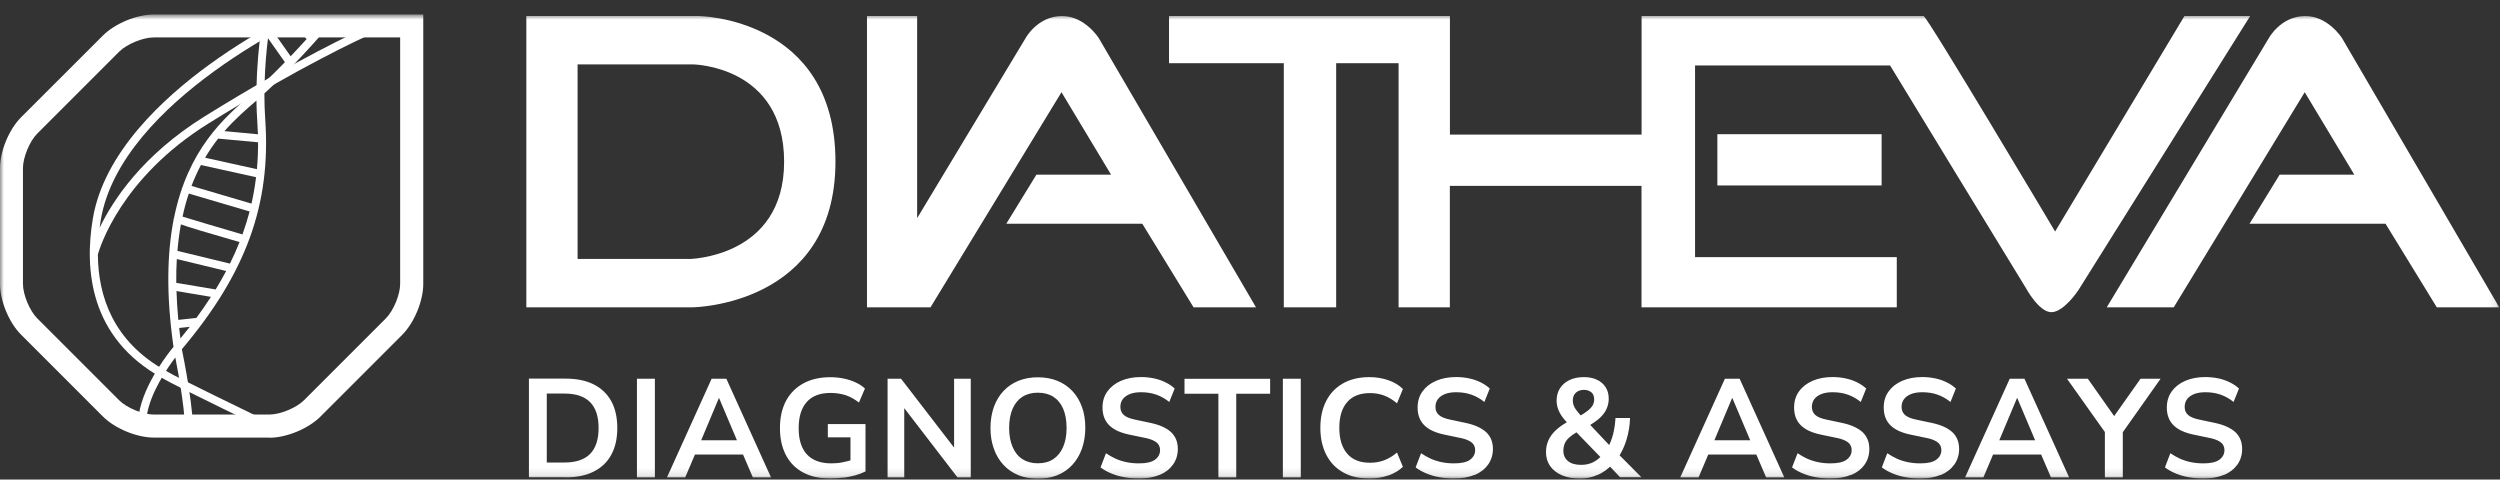 <svg width="318" height="61" viewBox="0 0 318 61" fill="none" xmlns="http://www.w3.org/2000/svg">
<rect x="0" y="0" width="318" height="61" fill="#333333" stroke="none"/>
<g clip-path="url(#clip0_2607_14057)">
<mask id="mask0_2607_14057" style="mask-type:luminance" maskUnits="userSpaceOnUse" x="0" y="1" width="318" height="60">
<path d="M317.89 1.828H0V60.888H317.89V1.828Z" fill="white"/>
</mask>
<g mask="url(#mask0_2607_14057)">
<path d="M87.62 32.939H73.47V8.189H88.12C88.12 8.189 99.74 8.319 99.74 20.569C99.74 32.819 87.61 32.949 87.61 32.949M88.88 2.039H66.95V39.089H88.12C88.12 39.089 106.27 38.899 106.27 20.559C106.27 2.219 88.88 2.039 88.88 2.039Z" fill="white"/>
<path d="M118.36 39.089H110.28V2.039H116.66V27.749L130.45 4.859C130.45 4.859 131.97 2.039 135.09 2.039C138 2.039 139.77 4.859 139.77 4.859L159.76 39.089H151.82L145.3 28.459H128L131.83 22.219H141.33L135.02 11.729L118.36 39.089Z" fill="white"/>
<path d="M267.98 39.089L288.59 4.859C288.59 4.859 290.11 2.039 293.23 2.039C296.14 2.039 297.91 4.859 297.91 4.859L317.9 39.089H309.96L303.44 28.459H286.14L289.97 22.219H299.47L293.16 11.729L276.5 39.089H267.98Z" fill="white"/>
<path d="M264.32 36.989L286.22 2.039H277.86L261.41 29.449C261.41 29.449 245.11 2.039 244.68 2.039H208.81V17.119H184.43V2.039H148.7V8.039H163.3V39.089H169.96V8.039H177.9V39.089H184.42V23.639H208.8V39.089H241.27V32.709H215.61V8.329H240.42C240.42 8.329 257.14 35.769 257.7 36.649C257.7 36.649 259.35 39.709 260.93 39.709C262.51 39.709 264.31 36.989 264.31 36.989" fill="white"/>
</g>
<path d="M239.34 17.07H218.45V23.59H239.34V17.07Z" fill="white"/>
<mask id="mask1_2607_14057" style="mask-type:luminance" maskUnits="userSpaceOnUse" x="1" y="3" width="52" height="52">
<path d="M34.28 3.301H19.56C17.8 3.301 15.37 4.311 14.13 5.551L3.71 15.961C2.47 17.201 1.46 19.641 1.46 21.401V36.121C1.46 37.881 2.47 40.311 3.71 41.551L14.12 51.961C15.36 53.201 17.79 54.211 19.55 54.211H34.27C36.03 54.211 38.46 53.201 39.7 51.961L50.11 41.551C51.35 40.311 52.36 37.881 52.36 36.121V3.301H34.27H34.28Z" fill="white"/>
</mask>
<g mask="url(#mask1_2607_14057)">
<path d="M24.47 55.47L23.46 55.29C23.79 53.42 22.68 47.41 22.3 45.47C21.26 46.85 19.11 49.98 18.68 52.84L17.67 52.69C18.27 48.73 21.75 44.5 22.07 44.12C21.11 37.42 21.27 32.16 22.08 27.96C22.08 27.91 22.08 27.85 22.1 27.79H22.12C23.88 18.97 28.57 14.94 31.8 12.15L31.97 12C32.19 11.81 32.41 11.62 32.63 11.42C32.7 5.27 33.81 0.29 33.82 0.23L34.82 0.46C34.82 0.46 34.57 1.59 34.3 3.37L36.97 7.16C37.7 6.39 38.39 5.65 39 4.97L35.14 0.69L35.9 0L39.68 4.2C41.03 2.68 41.91 1.62 41.93 1.6L42.72 2.25C42.67 2.31 38.15 7.77 33.63 11.88C33.63 12.97 33.66 14.1 33.74 15.23C34.48 25.98 31.31 34.73 23.14 44.41C23.15 44.49 23.17 44.58 23.18 44.67C23.25 44.99 24.89 53.04 24.47 55.47ZM22.79 41.71C22.84 42.15 22.89 42.59 22.95 43.05C23.36 42.55 23.75 42.06 24.14 41.57L22.79 41.72V41.71ZM22.45 37.02C22.49 38.19 22.56 39.41 22.68 40.69L24.98 40.44C25.64 39.54 26.26 38.65 26.83 37.76C24.35 37.34 23.09 37.13 22.44 37.02H22.45ZM22.43 35.98C23.59 36.18 26.7 36.7 27.43 36.82C27.91 36.03 28.36 35.25 28.77 34.47L22.49 32.95C22.43 33.91 22.41 34.92 22.42 35.98H22.43ZM22.57 31.91L29.25 33.53C29.7 32.62 30.11 31.7 30.47 30.79C26.16 29.54 24.04 28.92 23.01 28.54C22.82 29.59 22.67 30.72 22.57 31.92V31.91ZM23.21 27.55C24.44 27.94 28.18 29.04 30.84 29.82C31.19 28.85 31.49 27.88 31.75 26.9L24.02 24.62C23.71 25.53 23.44 26.51 23.22 27.56L23.21 27.55ZM24.36 23.65L31.99 25.9C32.24 24.8 32.43 23.68 32.57 22.54L25.56 20.99C25.13 21.8 24.73 22.68 24.36 23.64V23.65ZM26.08 20.06L32.68 21.52C32.78 20.4 32.83 19.26 32.83 18.1L27.75 17.63C27.18 18.36 26.61 19.17 26.09 20.06H26.08ZM28.54 16.68L32.81 17.08C32.79 16.5 32.76 15.91 32.72 15.31C32.66 14.46 32.63 13.62 32.62 12.79L32.46 12.93C31.28 13.95 29.9 15.14 28.54 16.69V16.68ZM34.09 4.86C33.89 6.45 33.72 8.37 33.66 10.46C34.54 9.63 35.41 8.77 36.24 7.91L34.09 4.86Z" fill="white"/>
<path d="M36.31 55.841C34.83 55.131 21.82 48.841 20.91 48.241C20.85 48.201 20.74 48.141 20.6 48.061C11.38 42.971 10.73 34.231 11.81 27.801C13.21 19.451 20.7 12.501 26.73 8.141C33.23 3.441 39.49 0.651 39.55 0.621L39.97 1.561C39.72 1.671 15.4 12.601 12.82 27.971C12.76 28.301 12.71 28.641 12.67 28.981C14.35 25.481 18.11 19.741 25.97 14.841C37.84 7.451 45.86 3.821 45.94 3.791L46.36 4.721C46.28 4.761 38.31 8.361 26.51 15.711C15.39 22.631 12.69 31.501 12.45 32.361C12.48 37.631 14.36 43.441 21.09 47.161C21.27 47.261 21.4 47.331 21.48 47.381C22.13 47.811 30.97 52.121 36.76 54.911L36.31 55.831V55.841Z" fill="white"/>
</g>
<mask id="mask2_2607_14057" style="mask-type:luminance" maskUnits="userSpaceOnUse" x="0" y="1" width="318" height="60">
<path d="M317.89 1.828H0V60.888H317.89V1.828Z" fill="white"/>
</mask>
<g mask="url(#mask2_2607_14057)">
<path d="M34.28 55.66H19.56C17.4 55.66 14.62 54.51 13.09 52.98L2.68 42.57C1.15 41.05 0 38.27 0 36.11V21.39C0 19.23 1.15 16.45 2.68 14.92L13.09 4.52C14.62 2.99 17.4 1.84 19.56 1.84H53.84V36.12C53.84 38.28 52.69 41.06 51.16 42.59L40.75 53C39.22 54.53 36.44 55.68 34.28 55.68V55.66ZM19.55 4.76C18.18 4.76 16.12 5.61 15.15 6.58L4.74 16.99C3.77 17.96 2.92 20.02 2.92 21.39V36.11C2.92 37.48 3.77 39.53 4.74 40.5L15.15 50.91C16.12 51.88 18.17 52.73 19.55 52.73H34.27C35.64 52.73 37.7 51.88 38.67 50.91L49.08 40.5C50.05 39.53 50.9 37.48 50.9 36.11V4.76H19.55Z" fill="white"/>
<path d="M282.88 60.421C283.62 60.111 284.19 59.661 284.6 59.091C285 58.521 285.2 57.861 285.2 57.111C285.2 56.221 284.91 55.511 284.34 54.971C283.76 54.441 282.89 54.041 281.72 53.791L279.78 53.381C279.09 53.241 278.61 53.041 278.32 52.781C278.03 52.521 277.89 52.181 277.89 51.761C277.89 51.381 277.99 51.051 278.2 50.771C278.41 50.491 278.71 50.281 279.1 50.121C279.49 49.971 279.96 49.891 280.51 49.891C281.22 49.891 281.88 49.991 282.47 50.201C283.06 50.411 283.61 50.721 284.11 51.131L284.8 49.421C284.47 49.111 284.08 48.851 283.63 48.631C283.18 48.411 282.7 48.241 282.17 48.131C281.64 48.021 281.09 47.961 280.52 47.961C279.56 47.961 278.71 48.121 277.97 48.441C277.23 48.761 276.66 49.211 276.24 49.791C275.83 50.371 275.62 51.051 275.62 51.841C275.62 52.771 275.9 53.511 276.45 54.071C277 54.631 277.84 55.031 278.97 55.271L280.93 55.681C281.42 55.771 281.81 55.891 282.11 56.041C282.41 56.181 282.62 56.351 282.75 56.551C282.88 56.751 282.95 56.981 282.95 57.251C282.95 57.751 282.74 58.151 282.31 58.471C281.88 58.791 281.2 58.941 280.26 58.941C279.71 58.941 279.19 58.891 278.7 58.791C278.21 58.691 277.74 58.541 277.31 58.351C276.88 58.151 276.46 57.921 276.07 57.651L275.38 59.451C275.77 59.751 276.22 60.001 276.72 60.211C277.22 60.421 277.78 60.591 278.38 60.701C278.98 60.811 279.6 60.871 280.26 60.871C281.27 60.871 282.14 60.711 282.88 60.401M270.02 60.721V54.261L269.56 55.631L274.83 48.171H272.28L268.67 53.281H269.17L265.57 48.171H262.92L268.22 55.631L267.74 54.261V60.721H270.02ZM256.6 50.641L259.11 56.571L259.55 56.001H253.61L254.07 56.571L256.56 50.641H256.6ZM252.29 60.721L253.78 57.201L252.82 57.821H260.33L259.37 57.201L260.88 60.721H263.19L257.51 48.171H255.64L249.96 60.721H252.27H252.29ZM246.87 60.421C247.61 60.111 248.18 59.661 248.59 59.091C248.99 58.521 249.2 57.861 249.2 57.111C249.2 56.221 248.91 55.511 248.34 54.971C247.76 54.441 246.89 54.041 245.71 53.791L243.77 53.381C243.08 53.241 242.6 53.041 242.31 52.781C242.02 52.521 241.88 52.181 241.88 51.761C241.88 51.381 241.98 51.051 242.19 50.771C242.4 50.491 242.7 50.281 243.09 50.121C243.48 49.971 243.95 49.891 244.5 49.891C245.21 49.891 245.87 49.991 246.46 50.201C247.05 50.411 247.6 50.721 248.1 51.131L248.79 49.421C248.46 49.111 248.07 48.851 247.62 48.631C247.18 48.411 246.69 48.241 246.16 48.131C245.63 48.021 245.08 47.961 244.51 47.961C243.55 47.961 242.7 48.121 241.96 48.441C241.22 48.761 240.65 49.211 240.23 49.791C239.81 50.371 239.61 51.051 239.61 51.841C239.61 52.771 239.89 53.511 240.44 54.071C240.99 54.631 241.83 55.031 242.96 55.271L244.92 55.681C245.41 55.771 245.8 55.891 246.1 56.041C246.4 56.181 246.61 56.351 246.74 56.551C246.87 56.751 246.94 56.981 246.94 57.251C246.94 57.751 246.73 58.151 246.3 58.471C245.87 58.791 245.19 58.941 244.25 58.941C243.7 58.941 243.19 58.891 242.69 58.791C242.2 58.691 241.73 58.541 241.3 58.351C240.87 58.151 240.46 57.921 240.06 57.651L239.37 59.451C239.76 59.751 240.21 60.001 240.71 60.211C241.21 60.421 241.77 60.591 242.36 60.701C242.96 60.811 243.58 60.871 244.24 60.871C245.25 60.871 246.12 60.711 246.86 60.401M235.46 60.421C236.2 60.111 236.78 59.661 237.18 59.091C237.58 58.521 237.78 57.861 237.78 57.111C237.78 56.221 237.49 55.511 236.92 54.971C236.34 54.441 235.47 54.041 234.3 53.791L232.36 53.381C231.67 53.241 231.18 53.041 230.9 52.781C230.62 52.521 230.47 52.181 230.47 51.761C230.47 51.381 230.57 51.051 230.78 50.771C230.99 50.491 231.29 50.281 231.68 50.121C232.07 49.971 232.54 49.891 233.09 49.891C233.8 49.891 234.45 49.991 235.05 50.201C235.64 50.411 236.19 50.721 236.69 51.131L237.38 49.421C237.05 49.111 236.66 48.851 236.21 48.631C235.77 48.411 235.28 48.241 234.75 48.131C234.22 48.021 233.67 47.961 233.1 47.961C232.14 47.961 231.29 48.121 230.56 48.441C229.82 48.761 229.25 49.211 228.83 49.791C228.41 50.371 228.21 51.051 228.21 51.841C228.21 52.771 228.49 53.511 229.04 54.071C229.59 54.631 230.43 55.031 231.56 55.271L233.52 55.681C234.01 55.771 234.4 55.891 234.69 56.041C234.99 56.181 235.2 56.351 235.33 56.551C235.46 56.751 235.53 56.981 235.53 57.251C235.53 57.751 235.32 58.151 234.89 58.471C234.46 58.791 233.78 58.941 232.84 58.941C232.29 58.941 231.77 58.891 231.28 58.791C230.79 58.691 230.32 58.541 229.89 58.351C229.46 58.151 229.04 57.921 228.65 57.651L227.95 59.451C228.34 59.751 228.79 60.001 229.29 60.211C229.79 60.421 230.35 60.591 230.94 60.701C231.54 60.811 232.16 60.871 232.82 60.871C233.83 60.871 234.7 60.711 235.44 60.401M220.36 50.641L222.87 56.571L223.31 56.001H217.37L217.83 56.571L220.32 50.641H220.36ZM216.06 60.721L217.55 57.201L216.59 57.821H224.1L223.14 57.201L224.65 60.721H226.96L221.28 48.171H219.41L213.73 60.721H216.04H216.06ZM202.42 49.891C202.66 50.101 202.78 50.411 202.78 50.821C202.78 51.091 202.71 51.341 202.58 51.571C202.45 51.791 202.24 52.021 201.95 52.251C201.66 52.481 201.27 52.731 200.77 53.021L201.27 53.061C200.96 52.731 200.72 52.451 200.54 52.211C200.36 51.981 200.24 51.771 200.17 51.571C200.1 51.371 200.06 51.161 200.06 50.941C200.06 50.521 200.19 50.191 200.45 49.951C200.71 49.711 201.05 49.591 201.48 49.591C201.87 49.591 202.19 49.701 202.42 49.911M199.45 58.651C199.06 58.331 198.86 57.891 198.86 57.331C198.86 57.001 198.92 56.701 199.03 56.431C199.14 56.161 199.32 55.911 199.57 55.681C199.82 55.451 200.15 55.211 200.55 54.981L201.07 54.681L200.14 54.591L203.81 58.381L203.86 57.811C203.49 58.251 203.08 58.581 202.64 58.801C202.19 59.021 201.69 59.131 201.12 59.131C200.4 59.131 199.84 58.971 199.45 58.651ZM203.23 60.411C203.94 60.091 204.55 59.651 205.07 59.091H204.55L206.08 60.711H208.79L205.78 57.681L205.8 58.231C206.26 57.571 206.63 56.801 206.89 55.931C207.16 55.061 207.31 54.141 207.34 53.171H205.49C205.45 53.881 205.35 54.561 205.19 55.221C205.02 55.871 204.8 56.441 204.51 56.931H204.99L201.96 53.711L201.94 54.241C202.59 53.881 203.11 53.521 203.51 53.151C203.9 52.781 204.19 52.401 204.36 51.991C204.54 51.591 204.63 51.161 204.63 50.711C204.63 50.151 204.5 49.671 204.24 49.261C203.98 48.851 203.61 48.531 203.15 48.311C202.68 48.081 202.12 47.971 201.47 47.971C200.77 47.971 200.16 48.091 199.64 48.341C199.12 48.591 198.72 48.941 198.43 49.391C198.14 49.841 198 50.361 198 50.961C198 51.461 198.12 51.941 198.35 52.411C198.58 52.881 198.96 53.371 199.48 53.901L199.8 53.421L199.19 53.781C198.66 54.091 198.2 54.431 197.82 54.801C197.44 55.171 197.15 55.581 196.95 56.031C196.75 56.471 196.65 56.961 196.65 57.501C196.65 58.181 196.82 58.771 197.17 59.271C197.52 59.771 198.02 60.171 198.67 60.451C199.32 60.731 200.09 60.881 200.98 60.881C201.76 60.881 202.51 60.721 203.21 60.401M187.57 60.421C188.31 60.111 188.88 59.661 189.29 59.091C189.69 58.521 189.9 57.861 189.9 57.111C189.9 56.221 189.61 55.511 189.04 54.971C188.46 54.441 187.59 54.041 186.42 53.791L184.48 53.381C183.79 53.241 183.31 53.041 183.02 52.781C182.73 52.521 182.59 52.181 182.59 51.761C182.59 51.381 182.69 51.051 182.9 50.771C183.11 50.491 183.41 50.281 183.8 50.121C184.19 49.971 184.66 49.891 185.21 49.891C185.92 49.891 186.57 49.991 187.17 50.201C187.76 50.411 188.31 50.721 188.81 51.131L189.5 49.421C189.17 49.111 188.78 48.851 188.33 48.631C187.89 48.411 187.4 48.241 186.87 48.131C186.34 48.021 185.79 47.961 185.22 47.961C184.26 47.961 183.41 48.121 182.67 48.441C181.93 48.761 181.36 49.211 180.94 49.791C180.52 50.371 180.32 51.051 180.32 51.841C180.32 52.771 180.6 53.511 181.15 54.071C181.7 54.631 182.54 55.031 183.67 55.271L185.63 55.681C186.12 55.771 186.51 55.891 186.8 56.041C187.1 56.181 187.31 56.351 187.44 56.551C187.57 56.751 187.64 56.981 187.64 57.251C187.64 57.751 187.43 58.151 187 58.471C186.57 58.791 185.89 58.941 184.95 58.941C184.4 58.941 183.88 58.891 183.39 58.791C182.9 58.691 182.43 58.541 182 58.351C181.57 58.151 181.15 57.921 180.76 57.651L180.07 59.451C180.46 59.751 180.91 60.001 181.41 60.211C181.91 60.421 182.47 60.591 183.06 60.701C183.66 60.811 184.28 60.871 184.94 60.871C185.95 60.871 186.82 60.711 187.56 60.401M176.59 60.491C177.34 60.221 177.96 59.851 178.45 59.381L177.7 57.561C177.17 58.011 176.62 58.341 176.06 58.551C175.5 58.761 174.9 58.861 174.26 58.861C172.99 58.861 172.02 58.481 171.36 57.701C170.7 56.931 170.36 55.841 170.36 54.421C170.36 53.001 170.69 51.921 171.36 51.151C172.02 50.381 172.99 50.001 174.26 50.001C174.9 50.001 175.5 50.101 176.06 50.311C176.62 50.521 177.16 50.851 177.7 51.301L178.45 49.481C177.96 48.991 177.34 48.621 176.59 48.361C175.84 48.101 175.04 47.971 174.2 47.971C172.89 47.971 171.78 48.231 170.84 48.761C169.91 49.291 169.19 50.031 168.7 50.991C168.2 51.951 167.95 53.091 167.95 54.411C167.95 55.731 168.2 56.871 168.7 57.841C169.2 58.811 169.91 59.561 170.84 60.081C171.77 60.611 172.89 60.871 174.2 60.871C175.04 60.871 175.84 60.741 176.59 60.471M165.46 48.171H163.18V60.721H165.46V48.171ZM157.25 60.721V50.081H161.56V48.181H150.67V50.081H154.98V60.721H157.26H157.25ZM147.49 60.421C148.23 60.111 148.8 59.661 149.21 59.091C149.61 58.521 149.82 57.861 149.82 57.111C149.82 56.221 149.53 55.511 148.96 54.971C148.39 54.441 147.51 54.041 146.34 53.791L144.4 53.381C143.71 53.241 143.23 53.041 142.94 52.781C142.66 52.521 142.51 52.181 142.51 51.761C142.51 51.381 142.61 51.051 142.82 50.771C143.03 50.491 143.33 50.281 143.72 50.121C144.11 49.971 144.58 49.891 145.13 49.891C145.84 49.891 146.49 49.991 147.09 50.201C147.68 50.411 148.23 50.721 148.73 51.131L149.42 49.421C149.09 49.111 148.7 48.851 148.25 48.631C147.81 48.411 147.32 48.241 146.79 48.131C146.26 48.021 145.71 47.961 145.14 47.961C144.18 47.961 143.33 48.121 142.59 48.441C141.85 48.761 141.28 49.211 140.86 49.791C140.44 50.371 140.24 51.051 140.24 51.841C140.24 52.771 140.52 53.511 141.07 54.071C141.62 54.631 142.46 55.031 143.59 55.271L145.55 55.681C146.04 55.771 146.43 55.891 146.72 56.041C147.02 56.181 147.23 56.351 147.36 56.551C147.49 56.751 147.56 56.981 147.56 57.251C147.56 57.751 147.35 58.151 146.92 58.471C146.49 58.791 145.81 58.941 144.87 58.941C144.32 58.941 143.8 58.891 143.31 58.791C142.82 58.691 142.35 58.541 141.92 58.351C141.49 58.151 141.07 57.921 140.68 57.651L139.99 59.451C140.38 59.751 140.83 60.001 141.33 60.211C141.83 60.421 142.39 60.591 142.99 60.701C143.59 60.811 144.22 60.871 144.87 60.871C145.88 60.871 146.75 60.711 147.5 60.401M130.05 58.401C129.5 58.041 129.09 57.531 128.8 56.851C128.51 56.171 128.36 55.371 128.36 54.431C128.36 53.491 128.51 52.671 128.8 52.001C129.09 51.331 129.51 50.821 130.05 50.471C130.6 50.121 131.25 49.951 132.01 49.951C132.77 49.951 133.44 50.121 133.99 50.471C134.53 50.821 134.95 51.331 135.24 52.001C135.52 52.671 135.67 53.481 135.67 54.431C135.67 55.381 135.52 56.171 135.23 56.851C134.94 57.531 134.52 58.041 133.98 58.401C133.44 58.761 132.78 58.931 132.01 58.931C131.24 58.931 130.6 58.751 130.05 58.401ZM134.5 60.441C135.24 60.141 135.88 59.701 136.4 59.131C136.93 58.561 137.33 57.881 137.62 57.081C137.9 56.281 138.05 55.401 138.05 54.411C138.05 53.421 137.91 52.541 137.62 51.751C137.33 50.961 136.93 50.291 136.4 49.731C135.87 49.171 135.24 48.741 134.5 48.441C133.76 48.141 132.93 47.991 132.02 47.991C131.11 47.991 130.28 48.141 129.54 48.441C128.8 48.741 128.16 49.181 127.64 49.741C127.11 50.301 126.71 50.981 126.42 51.771C126.14 52.561 125.99 53.451 125.99 54.431C125.99 55.411 126.13 56.291 126.42 57.081C126.7 57.881 127.11 58.561 127.64 59.131C128.17 59.701 128.8 60.141 129.54 60.441C130.28 60.741 131.11 60.891 132.02 60.891C132.93 60.891 133.76 60.741 134.5 60.441ZM115.02 60.721V51.341H114.58L121.79 60.721H123.48V48.171H121.36V57.531H121.82L114.61 48.171H112.9V60.721H115.02ZM107.24 60.781C107.77 60.701 108.29 60.601 108.78 60.461C109.27 60.321 109.71 60.161 110.09 59.971V53.941H105.3V55.631H108.18V59.421L108.62 58.411C108.16 58.581 107.68 58.711 107.2 58.801C106.71 58.901 106.23 58.941 105.76 58.941C104.38 58.941 103.34 58.561 102.64 57.801C101.94 57.041 101.59 55.931 101.59 54.471C101.59 53.011 101.93 51.911 102.61 51.141C103.29 50.371 104.3 49.981 105.63 49.981C106.33 49.981 106.97 50.081 107.55 50.261C108.13 50.451 108.7 50.771 109.26 51.201L110.02 49.421C109.69 49.111 109.29 48.851 108.83 48.641C108.37 48.431 107.87 48.261 107.33 48.151C106.79 48.041 106.22 47.981 105.63 47.981C104.29 47.981 103.14 48.241 102.18 48.771C101.22 49.301 100.48 50.051 99.97 51.011C99.46 51.981 99.21 53.131 99.21 54.451C99.21 55.771 99.46 56.911 99.96 57.871C100.46 58.831 101.18 59.571 102.14 60.091C103.1 60.611 104.27 60.871 105.65 60.871C106.17 60.871 106.7 60.831 107.23 60.751M91.47 50.641L93.98 56.571L94.43 56.001H88.49L88.95 56.571L91.44 50.641H91.48H91.47ZM87.16 60.721L88.66 57.201L87.7 57.821H95.21L94.25 57.201L95.76 60.721H98.07L92.39 48.171H90.52L84.84 60.721H87.15H87.16ZM83.3 48.171H81.02V60.721H83.3V48.171ZM69.56 50.061H71.8C73.25 50.061 74.33 50.421 75.06 51.151C75.78 51.871 76.14 52.971 76.14 54.441C76.14 55.911 75.78 57.011 75.06 57.741C74.34 58.471 73.25 58.831 71.79 58.831H69.55V50.061H69.56ZM71.94 60.721C73.34 60.721 74.53 60.481 75.51 59.991C76.49 59.501 77.24 58.791 77.75 57.851C78.27 56.911 78.52 55.771 78.52 54.431C78.52 53.091 78.26 51.951 77.75 51.021C77.23 50.091 76.49 49.381 75.51 48.891C74.53 48.401 73.34 48.161 71.94 48.161H67.28V60.711H71.94V60.721Z" fill="white"/>
</g>
</g>
<defs>
<clipPath id="clip0_2607_14057">
<rect width="317.9" height="60.89" fill="white"/>
</clipPath>
</defs>
</svg>
